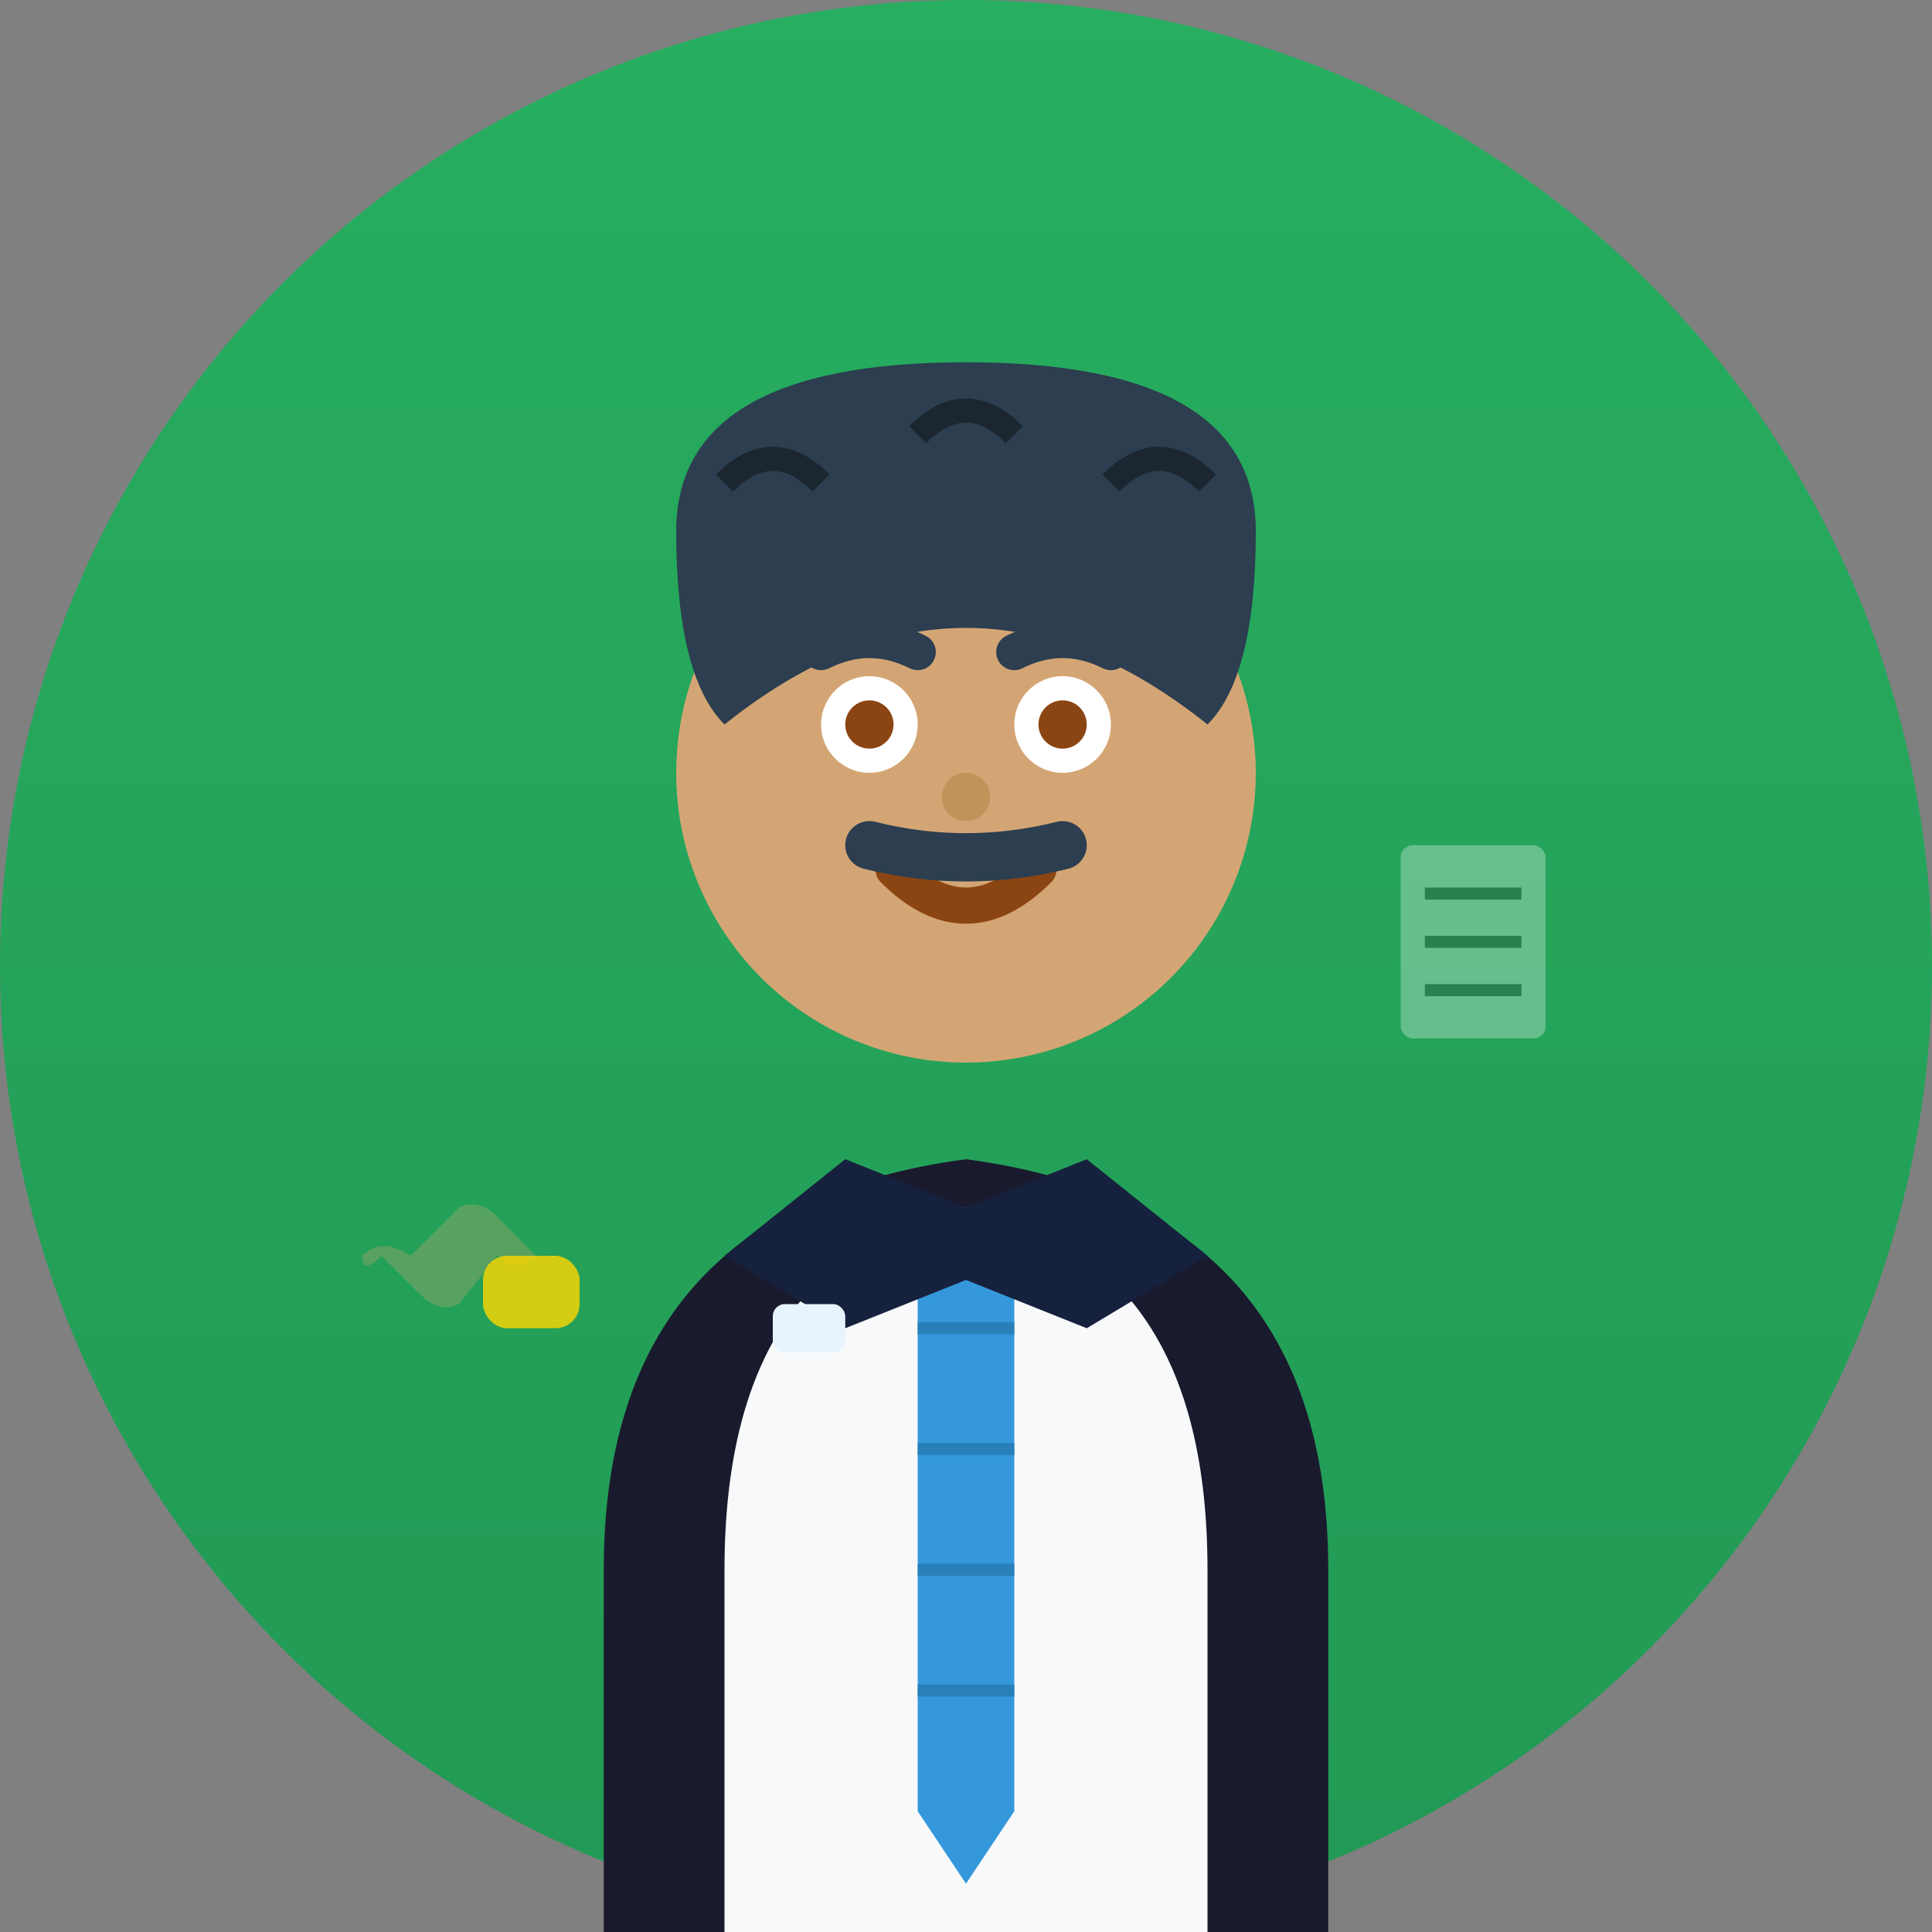 <svg width="80" height="80" viewBox="0 0 80 80" xmlns="http://www.w3.org/2000/svg">
    <rect x="0" y="0" width="80" height="80" fill="#808080" stroke="none"/>
    <defs>
        <linearGradient id="avatarGrad3" x1="0%" y1="0%" x2="0%" y2="100%">
            <stop offset="0%" style="stop-color:#27AE60"/>
            <stop offset="100%" style="stop-color:#229954"/>
        </linearGradient>
    </defs>
    
    <!-- Background circle -->
    <circle cx="40" cy="40" r="40" fill="url(#avatarGrad3)"/>
    
    <!-- Face -->
    <circle cx="40" cy="32" r="12" fill="#D4A574"/>
    
    <!-- Hair (short, business style) -->
    <path d="M28 22 Q28 15 40 15 Q52 15 52 22 Q52 28 50 30 Q45 26 40 26 Q35 26 30 30 Q28 28 28 22 Z" fill="#2C3E50"/>
    
    <!-- Hair texture -->
    <path d="M30 20 Q32 18 34 20" stroke="#1B2631" stroke-width="1" fill="none"/>
    <path d="M46 20 Q48 18 50 20" stroke="#1B2631" stroke-width="1" fill="none"/>
    <path d="M38 18 Q40 16 42 18" stroke="#1B2631" stroke-width="1" fill="none"/>
    
    <!-- Eyes -->
    <circle cx="36" cy="30" r="2" fill="#FFF"/>
    <circle cx="44" cy="30" r="2" fill="#FFF"/>
    <circle cx="36" cy="30" r="1" fill="#8B4513"/>
    <circle cx="44" cy="30" r="1" fill="#8B4513"/>
    
    <!-- Eyebrows -->
    <path d="M34 27 Q36 26 38 27" stroke="#2C3E50" stroke-width="1.5" fill="none" stroke-linecap="round"/>
    <path d="M42 27 Q44 26 46 27" stroke="#2C3E50" stroke-width="1.5" fill="none" stroke-linecap="round"/>
    
    <!-- Nose -->
    <circle cx="40" cy="33" r="1" fill="#C1935A"/>
    
    <!-- Mouth (confident smile) -->
    <path d="M37 36 Q40 39 43 36" stroke="#8B4513" stroke-width="1.5" fill="none" stroke-linecap="round"/>
    
    <!-- Mustache -->
    <path d="M36 35 Q40 36 44 35" stroke="#2C3E50" stroke-width="2" fill="none" stroke-linecap="round"/>
    
    <!-- Body/Business suit -->
    <path d="M25 65 Q25 50 40 48 Q55 50 55 65 L55 80 L25 80 Z" fill="#1A1A2E"/>
    
    <!-- Dress shirt -->
    <path d="M30 65 Q30 52 40 50 Q50 52 50 65 L50 80 L30 80 Z" fill="#F8F9FA"/>
    
    <!-- Tie -->
    <path d="M38 50 L38 75 L40 78 L42 75 L42 50 Z" fill="#3498DB"/>
    <path d="M38 55 L42 55 M38 60 L42 60 M38 65 L42 65 M38 70 L42 70" stroke="#2980B9" stroke-width="0.5"/>
    
    <!-- Suit lapels -->
    <path d="M30 52 L35 48 L40 50 L45 48 L50 52 L45 55 L40 53 L35 55 Z" fill="#16213E"/>
    
    <!-- Pocket square -->
    <rect x="32" y="54" width="3" height="2" rx="0.5" fill="#E8F4FD"/>
    
    <!-- Business indicators -->
    <g opacity="0.3">
        <!-- Document -->
        <rect x="58" y="35" width="6" height="8" rx="0.5" fill="#FFF"/>
        <line x1="59" y1="37" x2="63" y2="37" stroke="#333" stroke-width="0.5"/>
        <line x1="59" y1="39" x2="63" y2="39" stroke="#333" stroke-width="0.5"/>
        <line x1="59" y1="41" x2="63" y2="41" stroke="#333" stroke-width="0.5"/>
        
        <!-- Handshake symbol -->
        <g transform="translate(15,50) scale(0.4)">
            <path d="M0 5 Q2 3 5 5 L10 0 Q12 -1 14 1 L18 5 Q16 7 14 5 L10 10 Q8 11 6 9 L2 5 Q0 7 0 5 Z" fill="#D4A574"/>
        </g>
    </g>
    
    <!-- Watch -->
    <rect x="20" y="52" width="4" height="3" rx="1" fill="#FFD700" opacity="0.8"/>
</svg>
